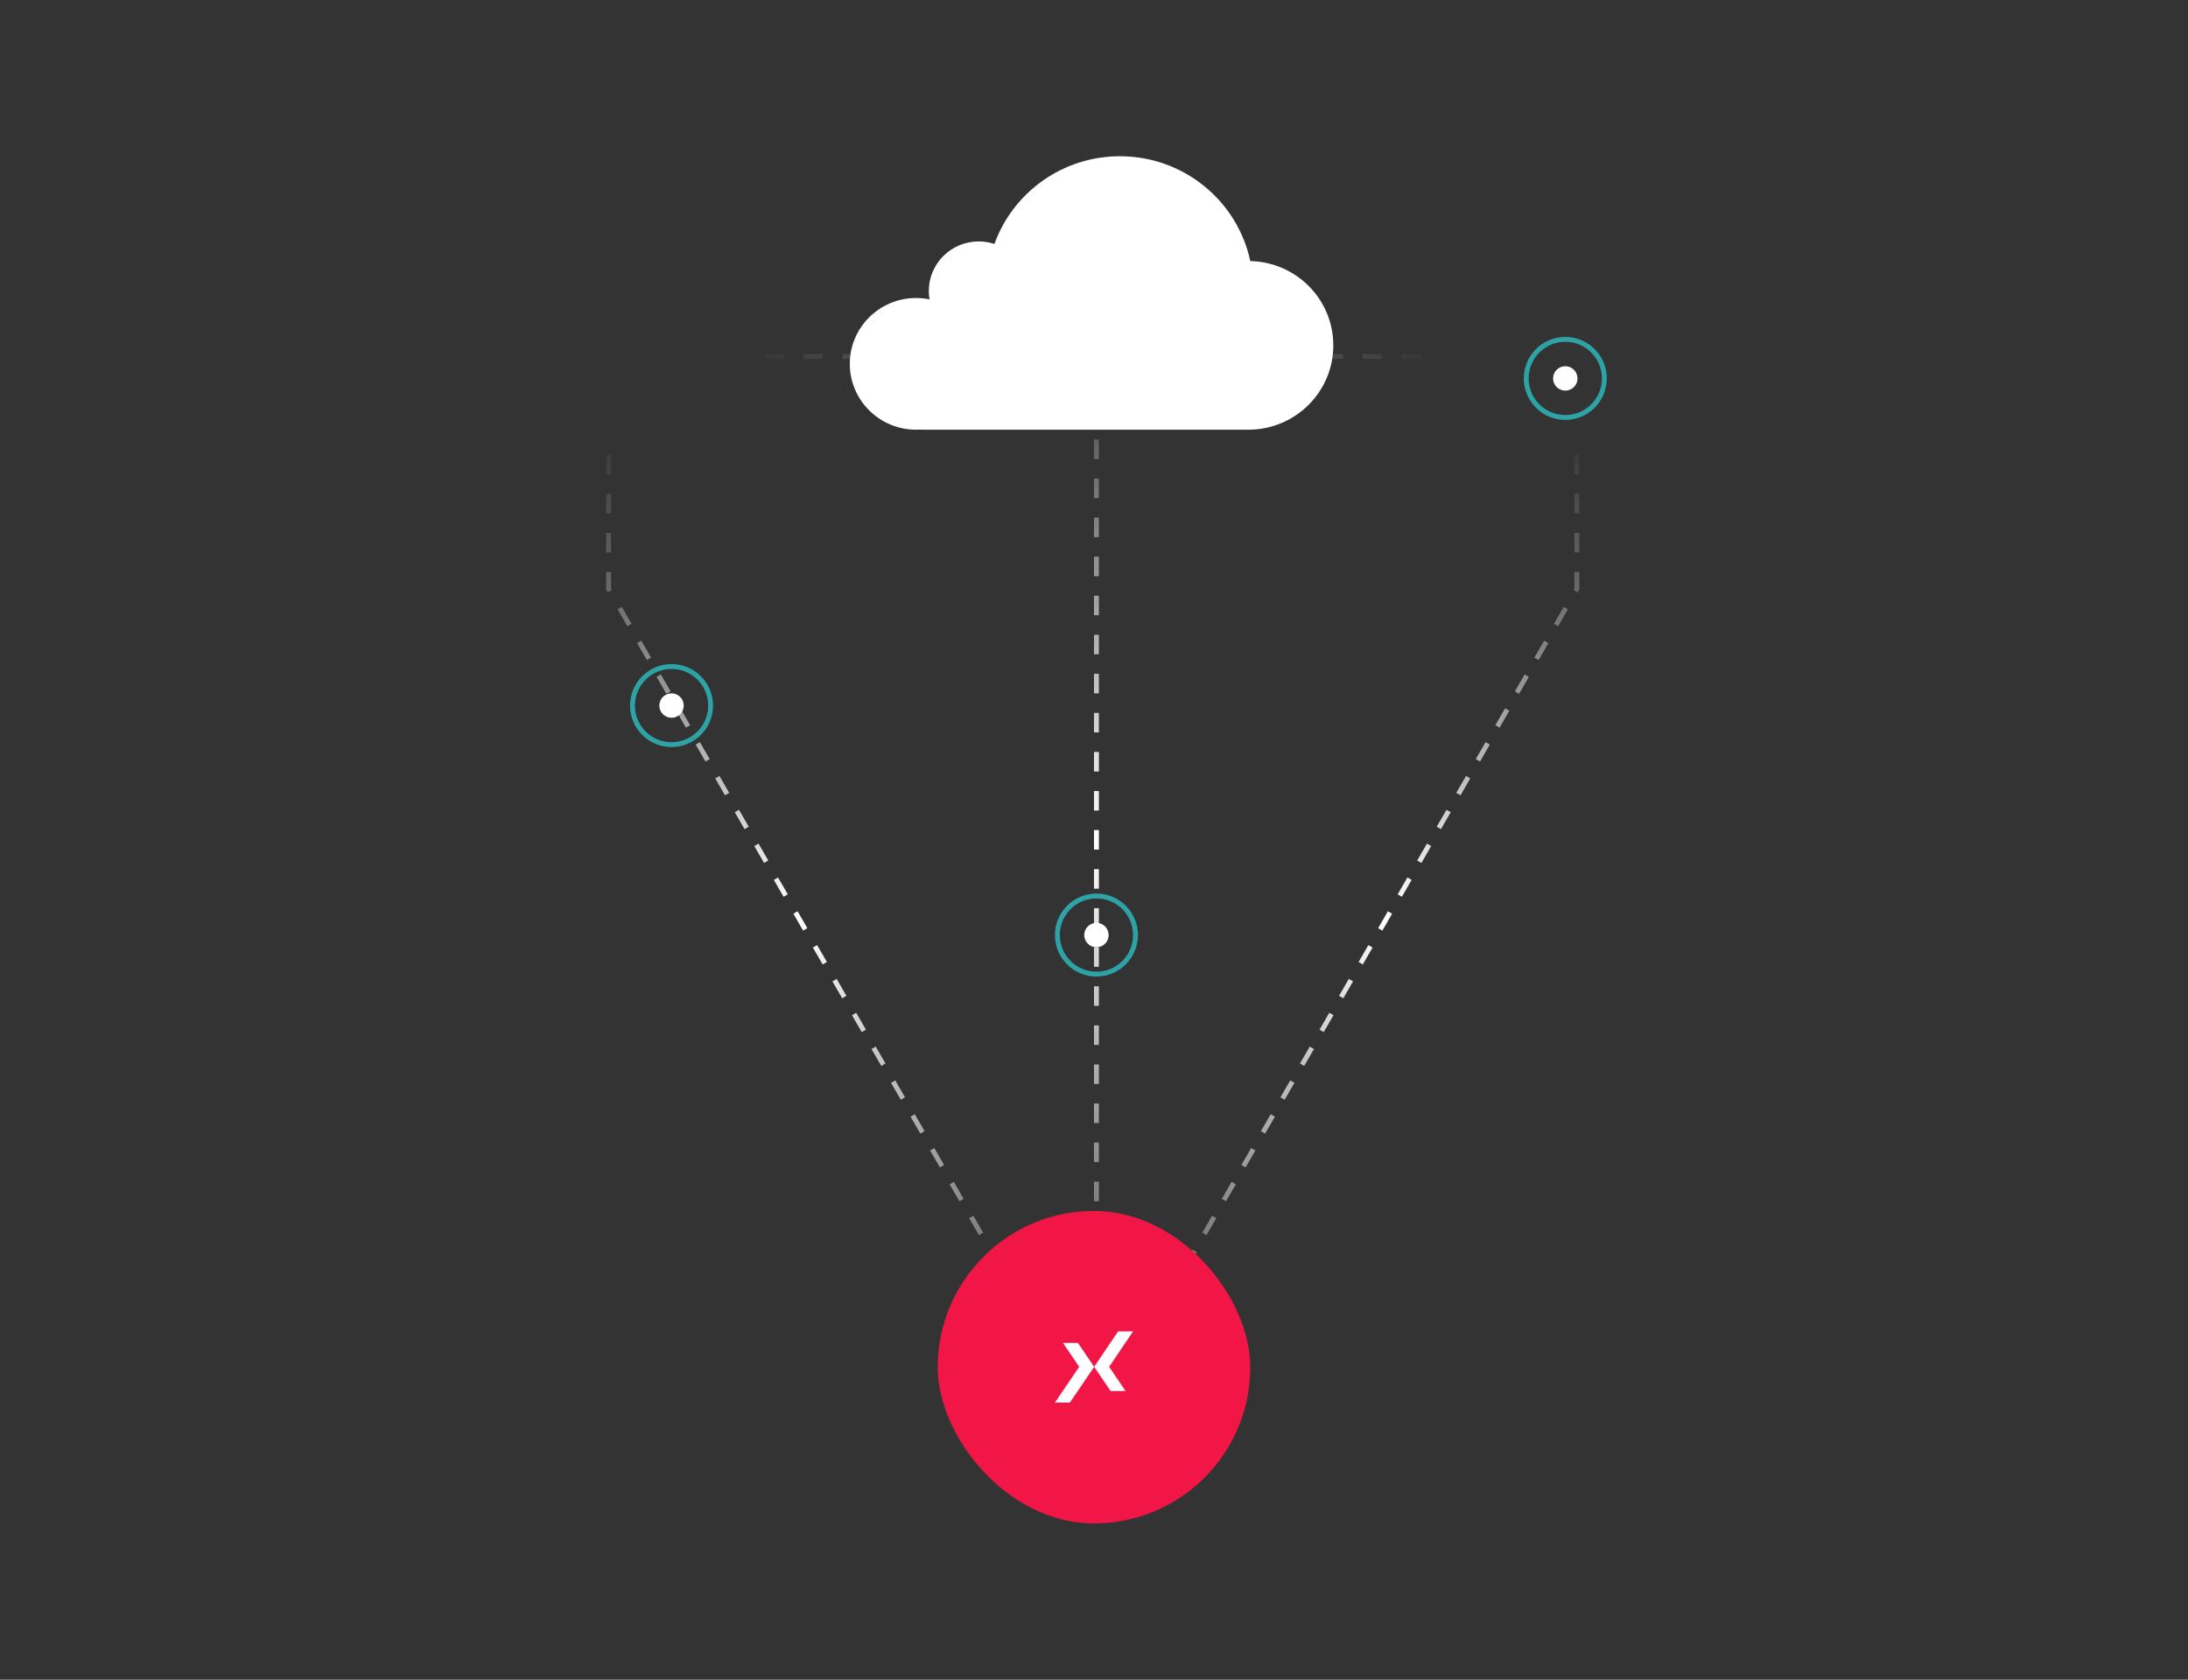 <svg width="448" height="344" viewBox="0 0 448 344" fill="none" xmlns="http://www.w3.org/2000/svg">
<rect x="0" y="0" width="448" height="344" fill="#333333" stroke="none"/>
<line x1="224.5" y1="66" x2="224.5" y2="291" stroke="url(#paint0_linear_4332_1025)" stroke-dasharray="4 4"/>
<path d="M247 73L322.87 73L322.87 120.607L308.807 144.964L280.682 193.678L224.432 291.106" stroke="url(#paint1_linear_4332_1025)" stroke-dasharray="4 4"/>
<path d="M200.485 73L124.614 73L124.614 120.607L138.677 144.964L166.802 193.678L223.052 291.106" stroke="url(#paint2_linear_4332_1025)" stroke-dasharray="4 4"/>
<path d="M256.001 53.469C253.387 41.205 242.429 32 229.305 32C217.465 32 207.389 39.492 203.61 49.963C202.598 49.63 201.52 49.443 200.396 49.443C194.75 49.443 190.173 53.989 190.173 59.598C190.173 60.183 190.234 60.753 190.329 61.311C189.439 61.129 188.518 61.033 187.574 61.033C180.077 61.033 174 67.069 174 74.516C174 81.963 180.077 88 187.574 88C187.843 88 188.109 87.99 188.374 87.975C188.541 87.987 188.708 88 188.878 88H255.21C255.238 88 255.264 87.993 255.291 87.992C255.399 87.994 255.506 88 255.614 88C265.216 88 273 80.267 273 70.729C273.001 61.32 265.424 53.674 256.001 53.469Z" fill="white"/>
<path d="M320.5 80C321.881 80 323 78.881 323 77.5C323 76.119 321.881 75 320.5 75C319.119 75 318 76.119 318 77.5C318 78.881 319.119 80 320.5 80Z" fill="white"/>
<path d="M320.5 69.5C324.918 69.5 328.5 73.082 328.5 77.5C328.5 81.918 324.918 85.5 320.5 85.5C316.082 85.5 312.5 81.918 312.5 77.5C312.5 73.082 316.082 69.5 320.5 69.5Z" stroke="#2DA3A6"/>
<path d="M137.5 147C138.881 147 140 145.881 140 144.5C140 143.119 138.881 142 137.5 142C136.119 142 135 143.119 135 144.5C135 145.881 136.119 147 137.5 147Z" fill="white"/>
<path d="M137.5 136.5C141.918 136.5 145.5 140.082 145.5 144.5C145.5 148.918 141.918 152.5 137.5 152.5C133.082 152.5 129.5 148.918 129.5 144.5C129.5 140.082 133.082 136.5 137.5 136.5Z" stroke="#2DA3A6"/>
<path d="M224.5 194C225.881 194 227 192.881 227 191.5C227 190.119 225.881 189 224.5 189C223.119 189 222 190.119 222 191.5C222 192.881 223.119 194 224.5 194Z" fill="white"/>
<path d="M224.5 183.5C228.918 183.5 232.5 187.082 232.5 191.5C232.5 195.918 228.918 199.5 224.5 199.5C220.082 199.5 216.5 195.918 216.5 191.5C216.5 187.082 220.082 183.5 224.5 183.5Z" stroke="#2DA3A6"/>
<rect x="192" y="248" width="64" height="64" rx="32" fill="#F21646"/>
<path d="M219.064 287.241L224.034 279.927L220.701 275.021H217.637L220.97 279.927L216 287.241H219.064Z" fill="white"/>
<path d="M227.403 284.886L224.034 279.927L228.935 272.667H232L227.099 279.927L230.468 284.886H227.403Z" fill="white"/>
<defs>
<linearGradient id="paint0_linear_4332_1025" x1="223.5" y1="66" x2="223.5" y2="291" gradientUnits="userSpaceOnUse">
<stop stop-color="white" stop-opacity="0"/>
<stop offset="0.47" stop-color="white"/>
<stop offset="1" stop-color="white" stop-opacity="0"/>
</linearGradient>
<linearGradient id="paint1_linear_4332_1025" x1="336.066" y1="95.75" x2="223.566" y2="290.606" gradientUnits="userSpaceOnUse">
<stop stop-color="white" stop-opacity="0"/>
<stop offset="0.47" stop-color="white"/>
<stop offset="1" stop-color="white" stop-opacity="0"/>
</linearGradient>
<linearGradient id="paint2_linear_4332_1025" x1="111.418" y1="95.75" x2="223.918" y2="290.606" gradientUnits="userSpaceOnUse">
<stop stop-color="white" stop-opacity="0"/>
<stop offset="0.47" stop-color="white"/>
<stop offset="1" stop-color="white" stop-opacity="0"/>
</linearGradient>
</defs>
</svg>

